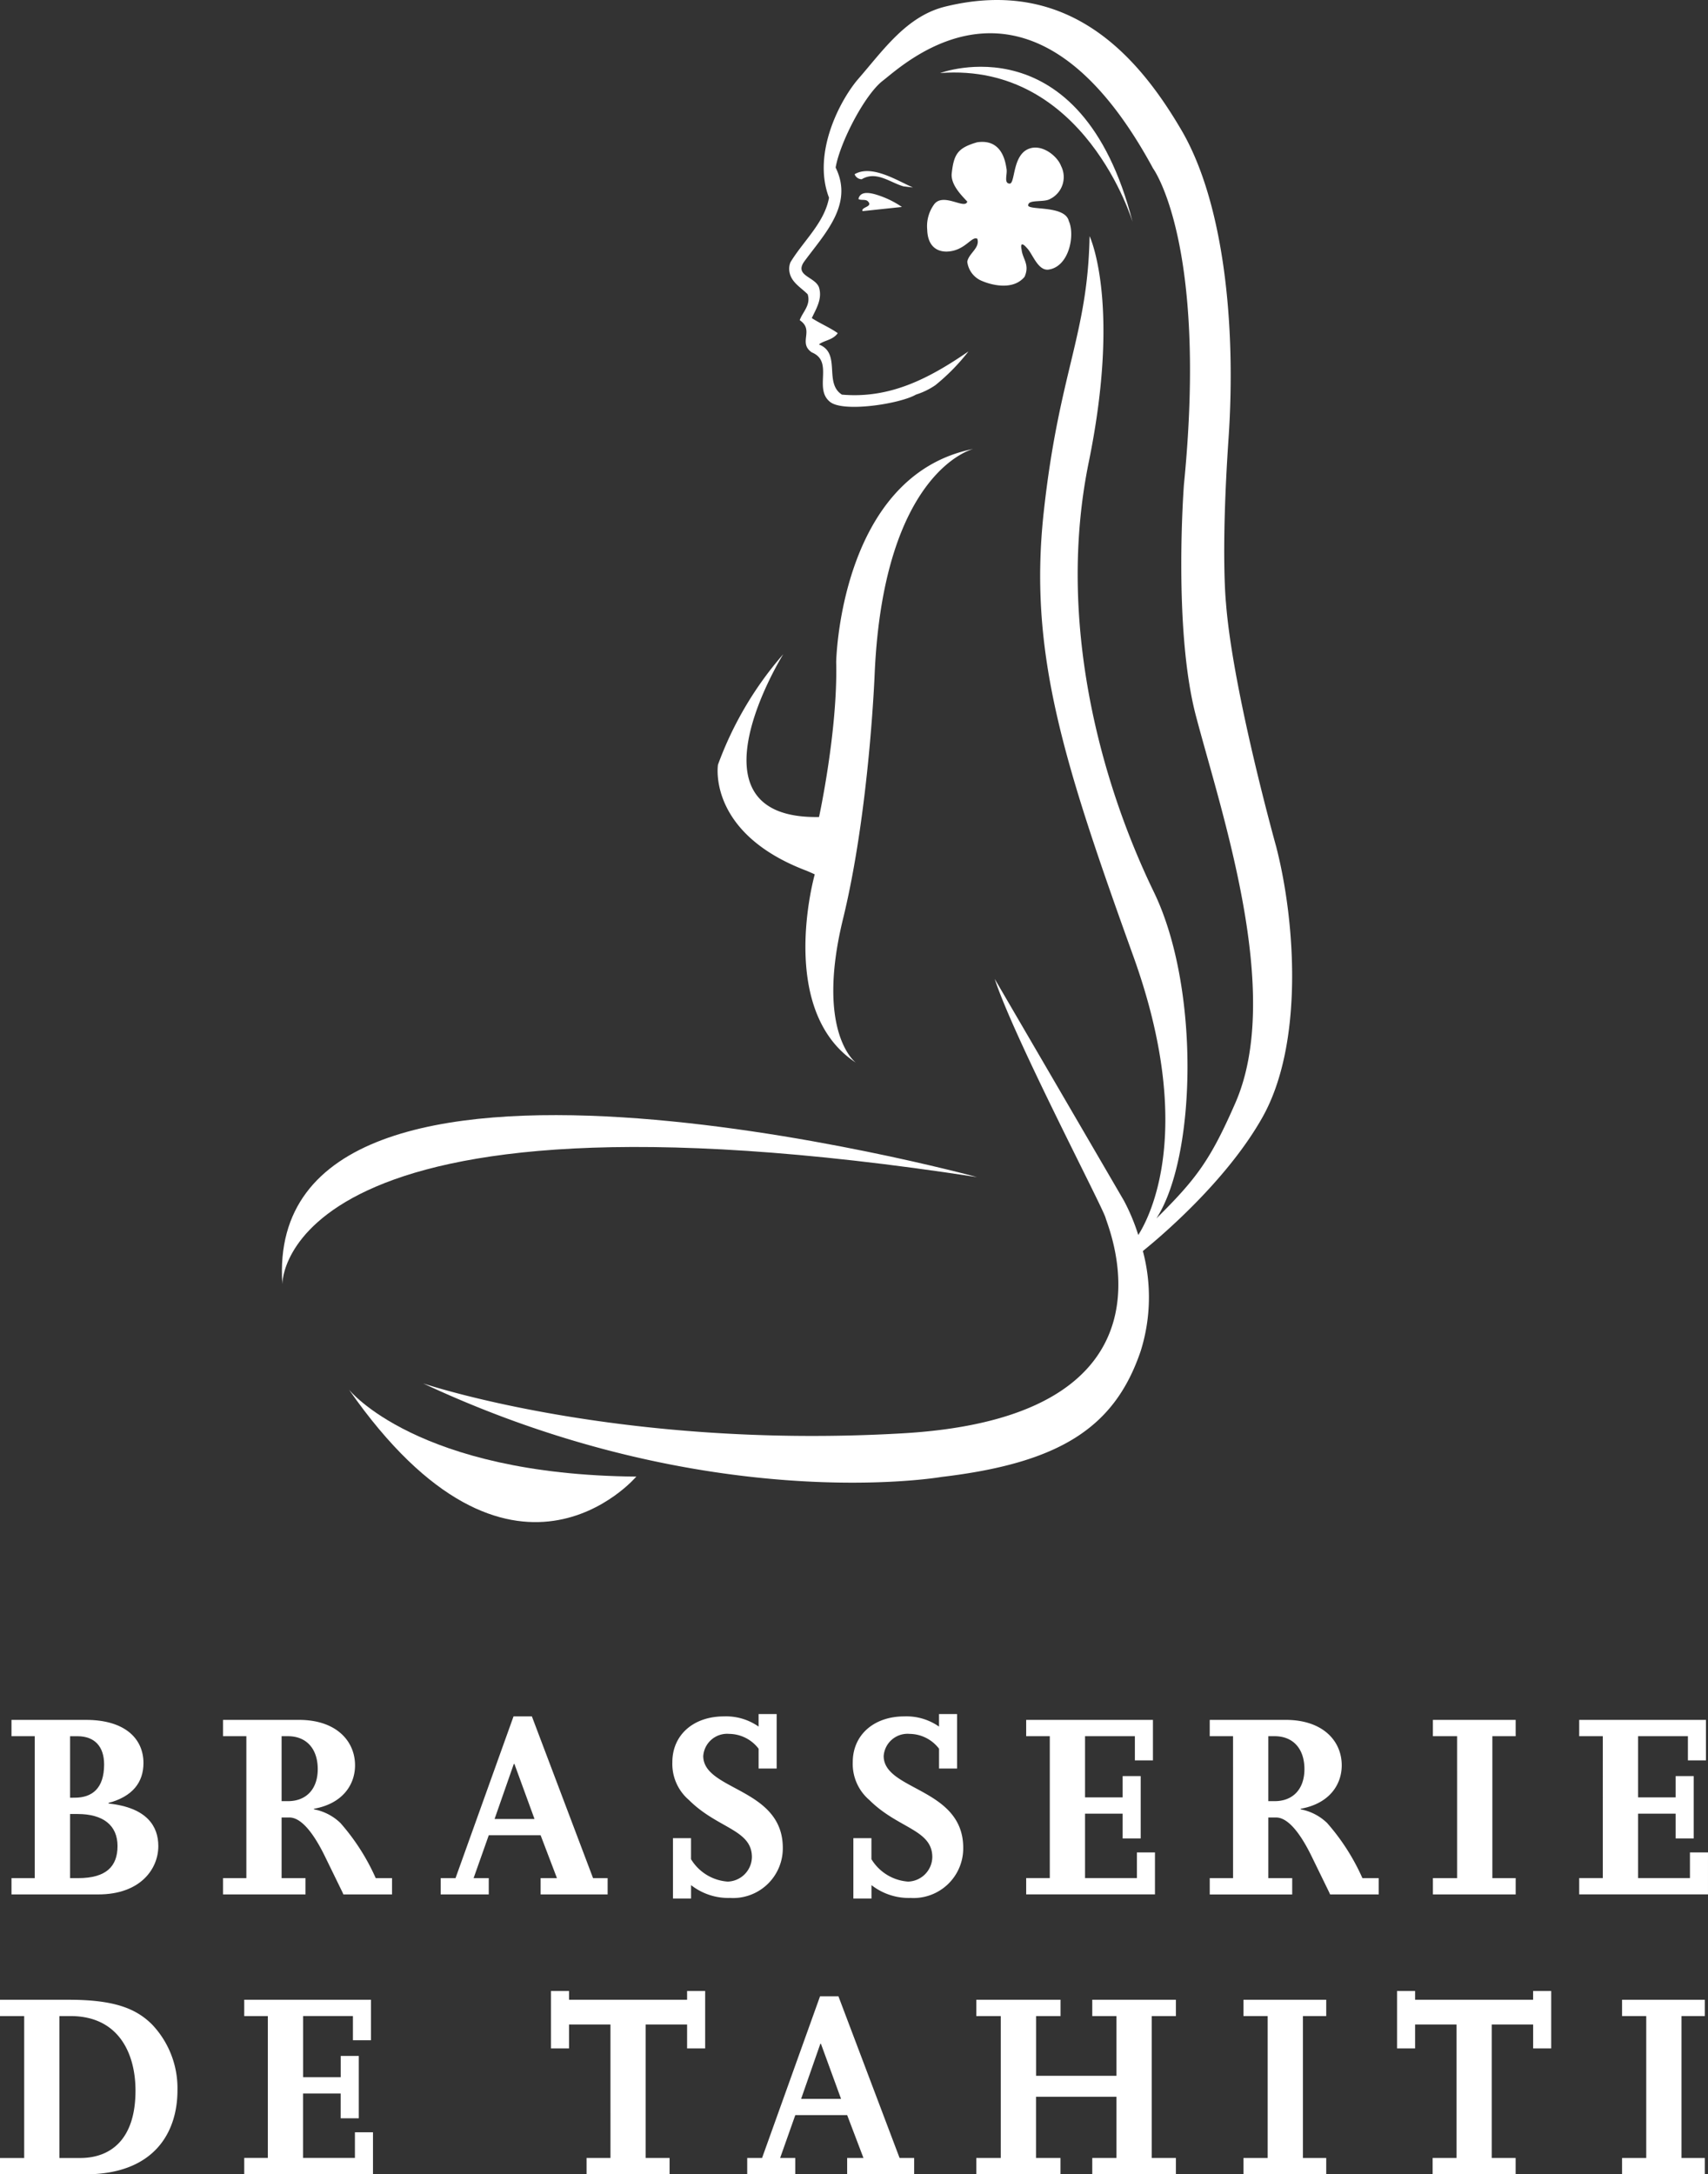 <svg id="Groupe_57" data-name="Groupe 57" xmlns="http://www.w3.org/2000/svg" xmlns:xlink="http://www.w3.org/1999/xlink" width="181.474" height="231.013" viewBox="0 0 181.474 231.013">
  <rect x="0" y="0" width="181.474" height="231.013" fill="#333333" stroke="none"/>
  <defs>
    <clipPath id="clip-path">
      <rect id="Rectangle_36" data-name="Rectangle 36" width="181.474" height="231.013" fill="#fff"/>
    </clipPath>
  </defs>
  <g id="Groupe_56" data-name="Groupe 56" clip-path="url(#clip-path)">
    <path id="Tracé_218" data-name="Tracé 218" d="M100.843,113.32s-76-20.727-73.813,11.356c0,0-.407-22.768,73.813-11.356" transform="translate(2.969 11.744)" fill="#fff"/>
    <path id="Tracé_219" data-name="Tracé 219" d="M33.4,133.007c17.313,24.844,30.534,9.241,30.534,9.241-23.343-.193-30.534-9.241-30.534-9.241" transform="translate(3.675 14.635)" fill="#fff"/>
    <path id="Tracé_220" data-name="Tracé 220" d="M78.19,87.806l.82.363s-4.1,14.453,4.364,20.005c0,0-4.315-3.161-1.361-15.273,2.823-11.557,3.369-26.209,3.369-26.209,1-21.48,10.472-23.723,10.472-23.723C81.654,45.791,81.286,65.6,81.286,65.6c.18,7.281-1.822,16.476-1.822,16.476-14.743.272-3.8-17.3-3.8-17.3a37.353,37.353,0,0,0-6.938,11.744S67.544,83.8,78.19,87.806" transform="translate(7.558 4.728)" fill="#fff"/>
    <path id="Tracé_221" data-name="Tracé 221" d="M131.17,90.077s-4.642-16.567-5.37-26.031c0,0-.562-5.242.275-17.475.823-12.122-.526-25.086-5-32.733S109.255-2.546,96,.695c-4.117,1-6.583,4.6-9.257,7.678-1.908,2.2-4.941,7.88-3.118,12.633-.49,2.667-2.71,4.577-4.088,6.841A1.847,1.847,0,0,0,79.445,29c.223,1.02,1.2,1.554,1.913,2.266.355,1.154-.534,1.867-.847,2.753,1.6,1.068-.22,2.4,1.289,3.423,2.355.976.179,3.82,1.911,5.238,1.381,1.18,7.478.225,9.149-.754a7.768,7.768,0,0,0,2.062-1,21.932,21.932,0,0,0,3.521-3.59c-4.253,2.925-8.38,5.036-13.447,4.591-1.953-1.241-.042-4.4-2.443-5.329.536-.445,1.467-.445,2-1.2-.8-.575-1.867-1.021-2.756-1.6.444-.976,1.156-2.042.754-3.289-.442-1.108-2.573-1.2-1.6-2.664,2.133-2.932,5.331-6.084,3.378-10.04.443-2.622,3.065-7.725,5.01-9.228,2.4-1.85,15.774-14.6,28.72,9.322,0,0,5.824,7.916,3.275,33.584,0,0-1.171,15.275,1.274,24.574,2.73,10.377,9.283,29.489,4.186,41.137-2.642,6.044-4.125,8.046-8.386,12.261,4.254-6.549,4.644-24.531-.259-34.662-5.648-11.649-10.388-28.759-6.928-45.687s.089-24.018.089-24.018c-.2,10.562-3.232,14.367-4.869,29.294s2.068,26.512,9.534,47.261c6.617,18.409,1.705,27.7.508,29.572a21.4,21.4,0,0,0-1.522-3.645c-6.279-10.783-13.732-23.564-13.732-23.564,2.048,6.279,11.458,24.2,11.779,25.384s8.918,21.116-21.528,22.894c-30.134,1.754-50.974-5.3-50.974-5.3,30.392,14.228,55.072,9.937,55.072,9.937,12.7-1.5,18.428-5.325,21.161-13.377a19.062,19.062,0,0,0,.232-10.626c1.7-1.37,8.9-7.4,12.738-14.267,4.368-7.832,3.459-20.752,1.456-28.58" transform="translate(4.458 0)" fill="#fff"/>
    <path id="Tracé_222" data-name="Tracé 222" d="M94.294,28.23c.854.435,3.459,1.3,4.8-.312.582-1.312-.221-1.91-.312-2.885-.132-.579,0-.829.573-.163.581.576,1.132,2.375,2.241,2.286,2.242-.274,2.879-3.7,2.2-5.165-.412-1.784-4.665-1.051-4.3-1.755.093-.533,1.665-.221,2.287-.578a2.593,2.593,0,0,0,1.188-3.519c-.354-.977-1.92-2.331-3.342-1.855-1.869.622-1.5,3.775-2.131,3.731s-.214-.993-.319-1.571c-.1-.549-.38-3.23-3.123-2.821-2.057.594-2.473,1.25-2.7,3.292-.132,1.2,1.031,2.341,1.652,3.009-.236.877-2.474-.952-3.48.238a3.929,3.929,0,0,0-.777,2.743c.044,1.6.868,2.332,2.057,2.332,1.964-.047,2.651-1.693,3.267-1.361.311.98-.932,1.555-1.067,2.443a2.528,2.528,0,0,0,1.291,1.91" transform="translate(9.765 1.494)" fill="#fff"/>
    <path id="Tracé_223" data-name="Tracé 223" d="M88,18.117c-1.644-.709-4.372-2.473-6.2-1.408a.82.82,0,0,0,.756.534c1.555-.93,3.019.356,4.443.755Z" transform="translate(9.001 1.802)" fill="#fff"/>
    <path id="Tracé_224" data-name="Tracé 224" d="M82.612,20.4l4.176-.443A9.949,9.949,0,0,0,84.521,18.8c-.767-.271-2.132-.709-2.353.311.266.176.709,0,.975.222.67.623-.754.623-.531,1.066" transform="translate(9.041 2.032)" fill="#fff"/>
    <path id="Tracé_225" data-name="Tracé 225" d="M90,7.055S104.955,1.43,110.44,22.9c0,0-5.076-17.008-20.437-15.841" transform="translate(9.903 0.703)" fill="#fff"/>
    <path id="Tracé_226" data-name="Tracé 226" d="M3.572,166.352H1.1v-1.734H9.022c4.149,0,6.1,2.012,6.1,4.582,0,2.042-1.146,3.56-3.715,4.241v.062c4.117.434,5.294,2.447,5.294,4.521,0,2.445-1.919,5.138-6.377,5.138H1.1v-1.733H3.572Zm4.243,6.533c1.826,0,3.126-.959,3.126-3.53,0-1.918-1.021-3-2.817-3h-.8v6.533Zm.371,8.546c3,0,4.18-1.271,4.18-3.406,0-2.2-1.517-3.407-4.243-3.407h-.8v6.812Z" transform="translate(0.121 18.114)" fill="#fff"/>
    <path id="Tracé_227" data-name="Tracé 227" d="M23.826,166.352H21.348v-1.734h8.081c3.932,0,5.944,2.23,5.944,4.83,0,2.012-1.27,4.057-4.366,4.613v.062a5.488,5.488,0,0,1,2.818,1.455,22.966,22.966,0,0,1,3.746,5.852h1.734v1.733H34.136l-.093-.216L32.215,179.2c-1.393-2.879-2.693-4.211-3.807-4.211h-.837v6.442H30.11v1.733H21.348v-1.733h2.478Zm4.427,6.9c1.95,0,3.158-1.3,3.158-3.4,0-2.169-1.208-3.5-3.158-3.5h-.682v6.9Z" transform="translate(2.349 18.114)" fill="#fff"/>
    <path id="Tracé_228" data-name="Tracé 228" d="M49.921,164.284h1.95l6.5,17.183h1.549V183.2H52.8v-1.733h1.734L52.8,176.915H47.289l-1.61,4.552h1.61V183.2H42.181v-1.733h1.578Zm2.229,10.9-2.136-5.851h-.062l-2.044,5.851Z" transform="translate(4.641 18.077)" fill="#fff"/>
    <path id="Tracé_229" data-name="Tracé 229" d="M64.419,177.249h1.92v2.23a4.967,4.967,0,0,0,3.9,2.383,2.653,2.653,0,0,0,2.57-2.6c0-2.94-3.653-3.034-6.688-6.067a5.041,5.041,0,0,1-1.765-4.025c0-2.879,2.23-4.861,5.48-4.861a6.018,6.018,0,0,1,3.684,1.083v-1.331h1.919v5.789H73.521v-2.106a3.981,3.981,0,0,0-3.127-1.577,2.541,2.541,0,0,0-2.755,2.352c0,3.684,8.452,3.376,8.452,9.753a5.282,5.282,0,0,1-5.6,5.326,6.427,6.427,0,0,1-4.148-1.363v1.423h-1.92Z" transform="translate(7.081 18.052)" fill="#fff"/>
    <path id="Tracé_230" data-name="Tracé 230" d="M81.687,177.249h1.919v2.23a4.972,4.972,0,0,0,3.9,2.383,2.652,2.652,0,0,0,2.569-2.6c0-2.94-3.653-3.034-6.687-6.067a5.038,5.038,0,0,1-1.765-4.025c0-2.879,2.23-4.861,5.48-4.861a6.019,6.019,0,0,1,3.685,1.083v-1.331h1.918v5.789H90.791v-2.106a3.983,3.983,0,0,0-3.128-1.577,2.541,2.541,0,0,0-2.755,2.352c0,3.684,8.452,3.376,8.452,9.753a5.282,5.282,0,0,1-5.6,5.326,6.433,6.433,0,0,1-4.148-1.363v1.423H81.687Z" transform="translate(8.982 18.052)" fill="#fff"/>
    <path id="Tracé_231" data-name="Tracé 231" d="M100.732,166.352H98.223v-1.734h13.468v4.3h-1.919v-2.569h-5.294v6.5h3.994v-2.26h1.919v6.626h-1.919v-2.631h-3.994v6.842h5.511v-2.725h1.918v4.458H98.223v-1.733h2.509Z" transform="translate(10.808 18.114)" fill="#fff"/>
    <path id="Tracé_232" data-name="Tracé 232" d="M118.27,166.352h-2.478v-1.734h8.081c3.932,0,5.944,2.23,5.944,4.83,0,2.012-1.27,4.057-4.366,4.613v.062a5.484,5.484,0,0,1,2.817,1.455,22.966,22.966,0,0,1,3.746,5.852h1.735v1.733H128.58l-.093-.216-1.827-3.746c-1.393-2.879-2.694-4.211-3.807-4.211h-.837v6.442h2.539v1.733h-8.761v-1.733h2.478Zm4.427,6.9c1.95,0,3.158-1.3,3.158-3.4,0-2.169-1.208-3.5-3.158-3.5h-.682v6.9Z" transform="translate(12.741 18.114)" fill="#fff"/>
    <path id="Tracé_233" data-name="Tracé 233" d="M139.723,166.352h-2.57v-1.734h8.794v1.734H143.47v15.079h2.478v1.733h-8.794v-1.733h2.57Z" transform="translate(15.092 18.114)" fill="#fff"/>
    <path id="Tracé_234" data-name="Tracé 234" d="M153.666,166.352h-2.509v-1.734h13.468v4.3h-1.918v-2.569h-5.295v6.5h3.994v-2.26h1.919v6.626h-1.919v-2.631h-3.994v6.842h5.511v-2.725h1.918v4.458H151.157v-1.733h2.509Z" transform="translate(16.632 18.114)" fill="#fff"/>
    <path id="Tracé_235" data-name="Tracé 235" d="M2.57,193.14H0v-1.734H7.306c4.83,0,7.152.929,8.855,2.633a9.832,9.832,0,0,1,2.694,7c0,4.335-2.353,8.916-9.815,8.916H0v-1.733H2.57Zm5.944,15.079c3.312,0,5.882-2.045,5.882-7.152,0-3.964-1.795-7.927-6.9-7.927H6.315v15.079Z" transform="translate(0 21.061)" fill="#fff"/>
    <path id="Tracé_236" data-name="Tracé 236" d="M25.885,193.139H23.378v-1.734H36.846v4.3h-1.92v-2.57H29.631v6.5h4v-2.259h1.919v6.626H33.626v-2.632h-4v6.842h5.511v-2.725h1.92v4.458H23.378v-1.733h2.508Z" transform="translate(2.572 21.061)" fill="#fff"/>
    <path id="Tracé_237" data-name="Tracé 237" d="M59.058,194.13h-4.4v2.539h-1.92v-6.1h1.92v.929H67.2v-.929h1.92v6.1H67.2V194.13H62.8v14.18h2.539v1.734H56.52V208.31h2.539Z" transform="translate(5.803 20.969)" fill="#fff"/>
    <path id="Tracé_238" data-name="Tracé 238" d="M79.261,191.071h1.95l6.5,17.183H89.26v1.734h-7.12v-1.734h1.733L82.141,203.7H76.629l-1.61,4.551h1.61v1.734H71.521v-1.734H73.1Zm2.229,10.9-2.136-5.851h-.063l-2.042,5.851Z" transform="translate(7.87 21.024)" fill="#fff"/>
    <path id="Tracé_239" data-name="Tracé 239" d="M108.34,199.487v-6.348h-2.57v-1.733h8.885v1.733h-2.57v15.079h2.57v1.734h-8.885v-1.734h2.57v-6.5H99.794v6.5h2.6v1.734H93.448v-1.734h2.6V193.139h-2.6v-1.733H102.4v1.733h-2.6v6.348Z" transform="translate(10.283 21.061)" fill="#fff"/>
    <path id="Tracé_240" data-name="Tracé 240" d="M121.592,193.139h-2.569v-1.734h8.791v1.734h-2.476v15.079h2.476v1.733h-8.791v-1.733h2.569Z" transform="translate(13.097 21.061)" fill="#fff"/>
    <path id="Tracé_241" data-name="Tracé 241" d="M140.039,194.13h-4.4v2.539h-1.918v-6.1h1.918v.929h12.54v-.929H150.1v6.1h-1.918V194.13h-4.4v14.18h2.539v1.734H137.5V208.31h2.539Z" transform="translate(14.714 20.969)" fill="#fff"/>
    <path id="Tracé_242" data-name="Tracé 242" d="M157.829,193.139h-2.57v-1.734h8.793v1.734h-2.476v15.079h2.476v1.733h-8.793v-1.733h2.57Z" transform="translate(17.084 21.061)" fill="#fff"/>
  </g>
</svg>
